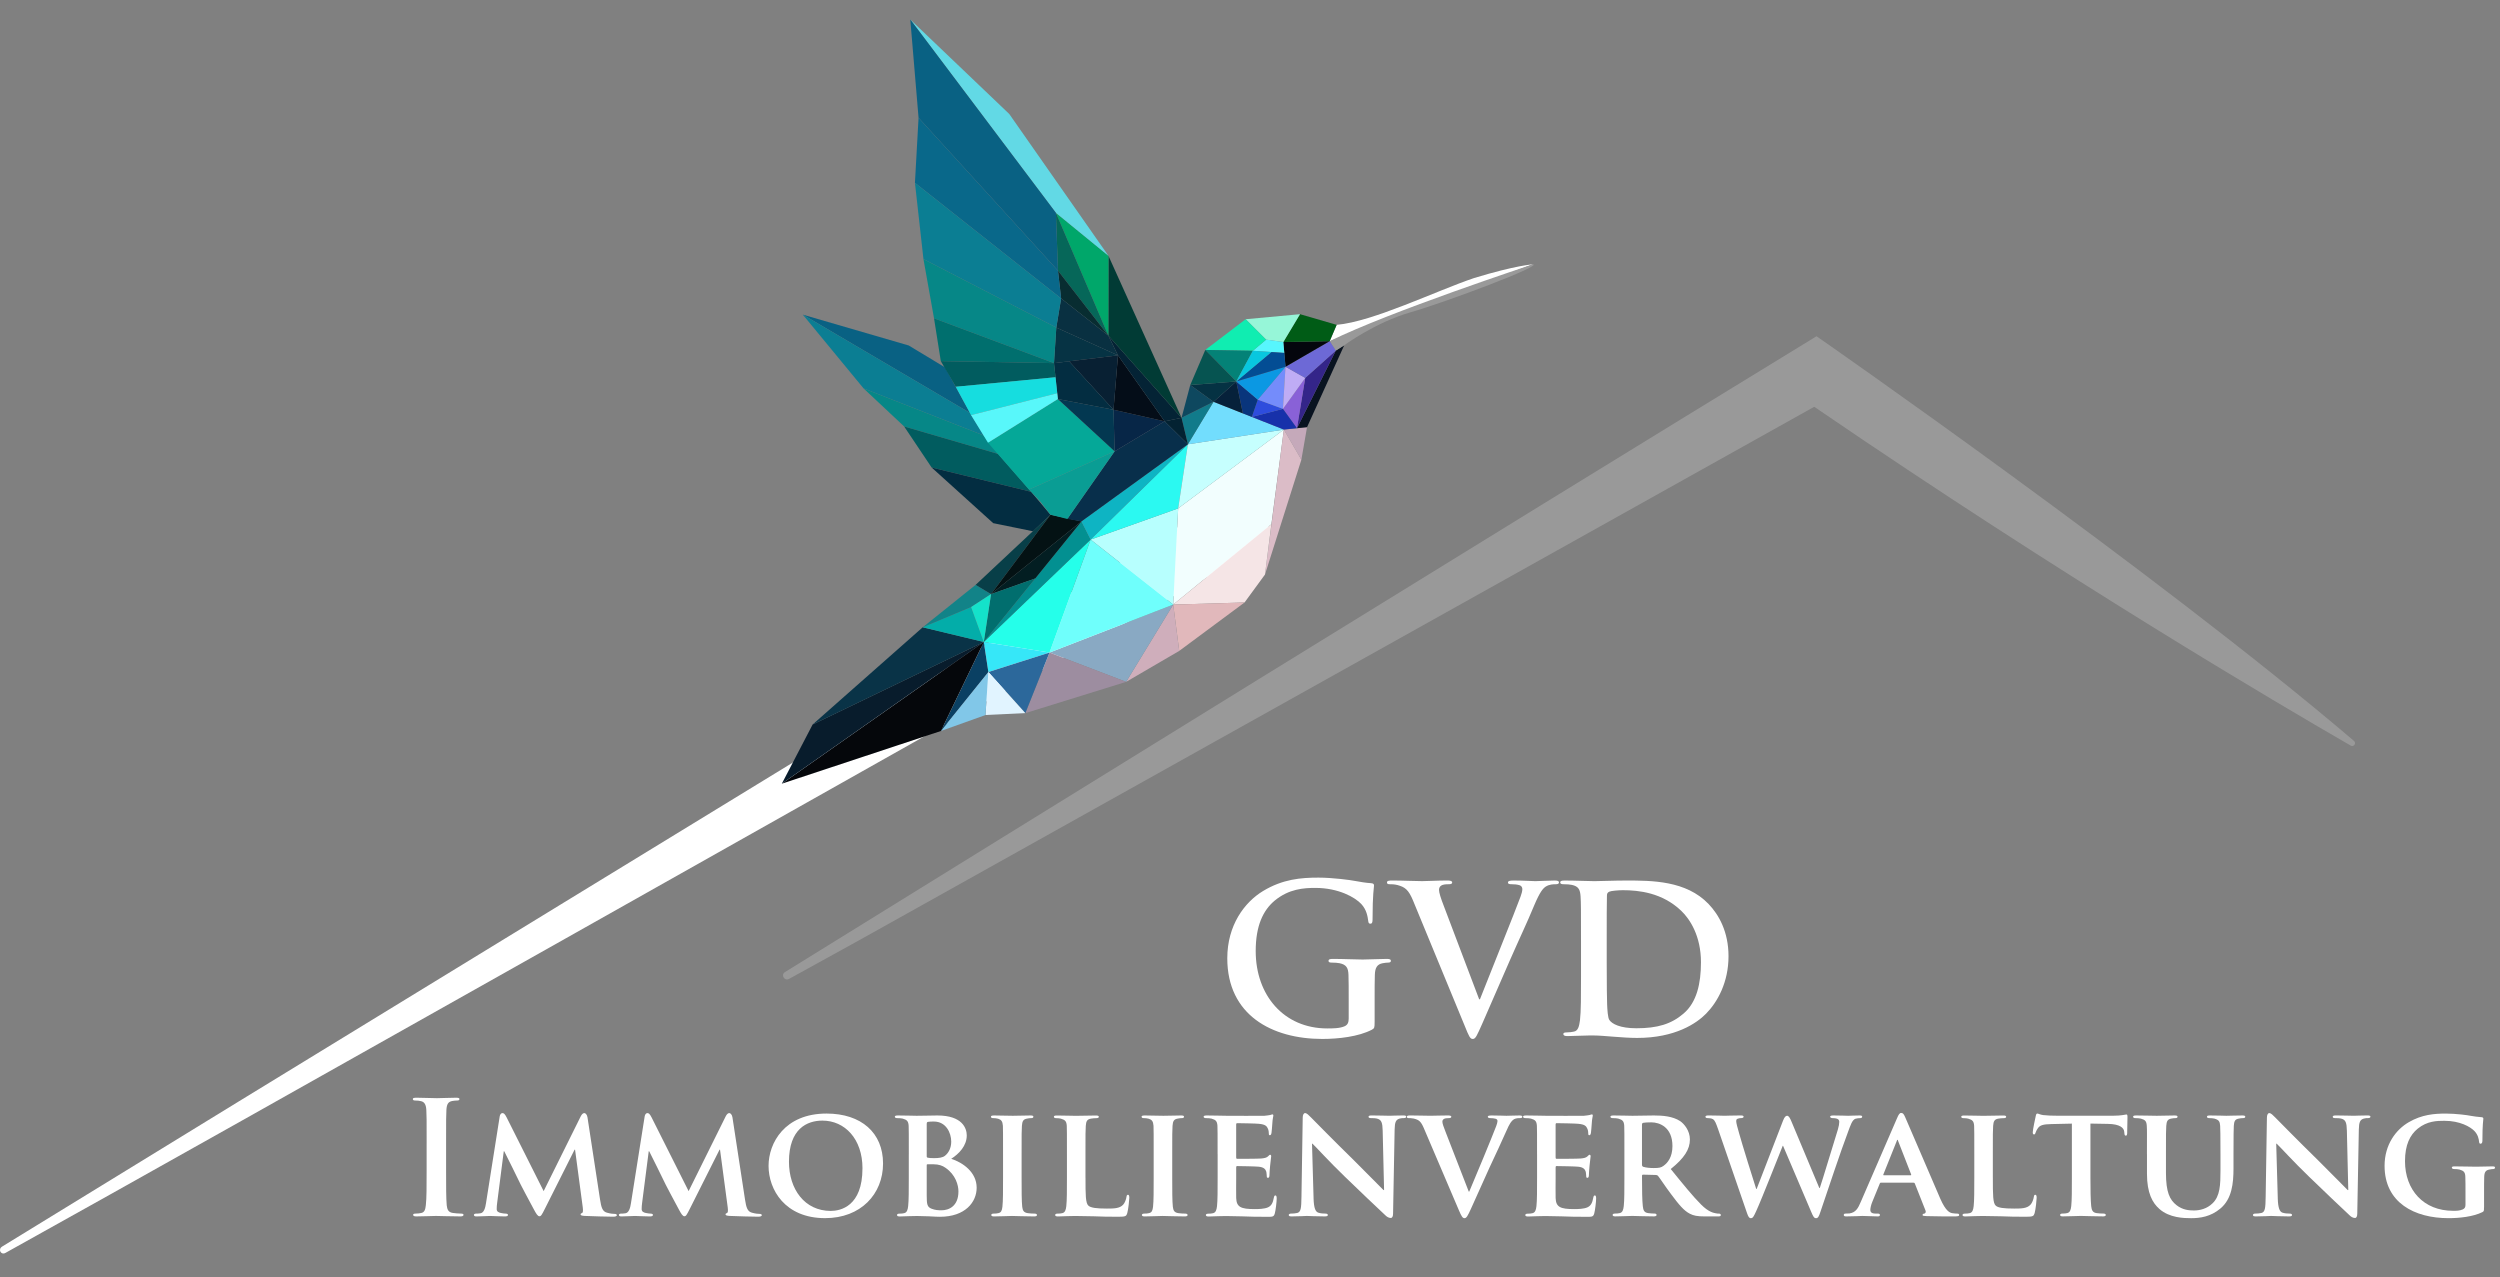 <?xml version="1.0" encoding="UTF-8"?>
<svg xmlns="http://www.w3.org/2000/svg" version="1.1" viewBox="0 0 1280 654">
  <rect x="0" y="0" width="1280" height="654" fill="#808080" stroke="none"/>
  <defs>
    <style>
      .cls-1 {
        fill: #f5e5e6;
      }

      .cls-1, .cls-2, .cls-3, .cls-4, .cls-5, .cls-6, .cls-7, .cls-8, .cls-9, .cls-10, .cls-11, .cls-12, .cls-13, .cls-14, .cls-15, .cls-16, .cls-17, .cls-18, .cls-19, .cls-20, .cls-21, .cls-22, .cls-23, .cls-24, .cls-25, .cls-26, .cls-27, .cls-28, .cls-29, .cls-30, .cls-31, .cls-32, .cls-33 {
        fill-rule: evenodd;
      }

      .cls-34 {
        fill: #082d31;
      }

      .cls-35 {
        fill: #04060d;
      }

      .cls-2 {
        fill: #2c689b;
      }

      .cls-36 {
        fill: #06213a;
      }

      .cls-37 {
        fill: #063344;
      }

      .cls-3 {
        fill: #e1b8bb;
      }

      .cls-38 {
        fill: #082f4b;
      }

      .cls-39 {
        fill: #bfacf5;
      }

      .cls-4 {
        fill: #14e2ca;
      }

      .cls-5 {
        fill: #05070b;
      }

      .cls-40 {
        fill: #62d9e5;
      }

      .cls-6 {
        fill: #093347;
      }

      .cls-41 {
        fill: #040d18;
      }

      .cls-42 {
        fill: #033851;
      }

      .cls-7 {
        fill: #c6fffe;
      }

      .cls-43 {
        fill: #042335;
      }

      .cls-8 {
        fill: #36e7f8;
      }

      .cls-44 {
        fill: #6d69d6;
      }

      .cls-45 {
        fill: #16dddf;
      }

      .cls-46 {
        fill: #09688a;
      }

      .cls-47 {
        fill: #072647;
      }

      .cls-9 {
        fill: #c5a9ba;
      }

      .cls-48 {
        fill: #fff;
      }

      .cls-49 {
        fill: #00a76a;
      }

      .cls-50 {
        fill: #096183;
      }

      .cls-10 {
        fill: #dbbcc7;
      }

      .cls-11 {
        fill: #039091;
      }

      .cls-51 {
        fill: #066759;
      }

      .cls-12 {
        fill: #81c7e8;
      }

      .cls-52 {
        fill: #342589;
      }

      .cls-13 {
        fill: #cfaebb;
      }

      .cls-53 {
        fill: #0a9d94;
      }

      .cls-54 {
        fill: #034d94;
      }

      .cls-14 {
        fill: #081c2c;
      }

      .cls-55 {
        fill: #015c5f;
      }

      .cls-15 {
        fill: #0a4063;
      }

      .cls-56 {
        fill: #032d41;
      }

      .cls-16 {
        fill: #9d8da0;
      }

      .cls-57 {
        fill: #2e4ddd;
      }

      .cls-17 {
        fill: #083f48;
      }

      .cls-18 {
        fill: #041214;
      }

      .cls-19 {
        fill: #f2fefe;
      }

      .cls-58 {
        fill: #032232;
      }

      .cls-20 {
        fill: #031e22;
      }

      .cls-21 {
        fill: #6ffffc;
      }

      .cls-22 {
        fill: #2bf9f1;
      }

      .cls-59 {
        fill: #1731aa;
      }

      .cls-23 {
        fill: #128388;
      }

      .cls-60 {
        fill: #58f7fa;
      }

      .cls-61 {
        fill: #053243;
      }

      .cls-62 {
        fill: #8961d7;
      }

      .cls-63 {
        fill: #0b7e93;
      }

      .cls-64 {
        fill: #068787;
      }

      .cls-65 {
        fill: #048277;
      }

      .cls-66 {
        fill: #999;
      }

      .cls-24 {
        fill: #016e6e;
      }

      .cls-67 {
        fill: #09357c;
      }

      .cls-68 {
        fill: #08c7df;
      }

      .cls-25 {
        fill: #0eb4c3;
      }

      .cls-69 {
        fill: #005c16;
      }

      .cls-70 {
        fill: #093041;
      }

      .cls-71 {
        fill: #10edb1;
      }

      .cls-26 {
        fill: #72ddfd;
      }

      .cls-72 {
        fill: #57f6fd;
      }

      .cls-73 {
        fill: #96f6d8;
      }

      .cls-27 {
        fill: #0e485f;
      }

      .cls-74 {
        fill: #748cfb;
      }

      .cls-75 {
        fill: #091320;
      }

      .cls-28 {
        fill: #117b8b;
      }

      .cls-76 {
        fill: #065451;
      }

      .cls-77 {
        fill: #0b98e3;
      }

      .cls-78 {
        fill: #006f6e;
      }

      .cls-79 {
        fill: #013b35;
      }

      .cls-29 {
        fill: #03ada9;
      }

      .cls-30 {
        fill: #e1f4ff;
      }

      .cls-80 {
        fill: #082033;
      }

      .cls-81 {
        fill: #05a898;
      }

      .cls-31 {
        fill: #b7fffe;
      }

      .cls-32 {
        fill: #25ffea;
      }

      .cls-33 {
        fill: #89a9c3;
      }
    </style>
  </defs>
  <!-- Generator: Adobe Illustrator 28.7.1, SVG Export Plug-In . SVG Version: 1.2.0 Build 142)  -->
  <g>
    <g id="Layer_1">
      <path class="cls-66" d="M401.9,497.71c123.71-76.57,346.5-214.49,528.16-325.55,0,0,173.54,120.55,275.19,207.2,1.37,1.14-.12,3.28-1.67,2.39-36.8-21.24-145.02-84.79-274.69-173.48l-482.59,269.56s-19.64,10.93-42.34,23.38c-2.31,1.27-4.31-2.11-2.07-3.5Z"/>
      <path class="cls-48" d="M1.06,638.26c121.29-74.62,425.74-260.51,649-397.09l-.73,36.77C430.83,400.68,123.9,574.23,2.77,641.5c-2.3,1.26-3.94-1.86-1.71-3.23Z"/>
      <g>
        <path class="cls-48" d="M703.8,523.41c0,2.84-.11,3.05-1.37,3.79-6.85,3.58-17.17,4.74-25.39,4.74-25.81,0-48.67-12.22-48.67-41.3,0-16.86,8.74-28.65,18.33-34.45,10.11-6.11,19.49-6.85,28.34-6.85,7.27,0,16.54,1.26,18.65,1.69,2.21.42,5.9,1.05,8.32,1.16,1.26.11,1.48.53,1.48,1.26,0,1.16-.74,4.11-.74,17.28,0,1.69-.32,2.21-1.16,2.21-.74,0-.95-.53-1.05-1.37-.32-2.42-.84-5.79-3.58-8.74-3.16-3.37-11.59-8.22-23.49-8.22-5.79,0-13.48.42-20.86,6.53-5.9,4.95-9.69,12.85-9.69,25.81,0,22.65,14.43,39.61,36.66,39.61,2.74,0,6.43,0,8.95-1.16,1.58-.74,2-2.11,2-3.9v-9.9c0-5.27,0-9.27-.11-12.43-.11-3.58-1.05-5.27-4.53-6-.84-.21-2.63-.32-4.11-.32-.95,0-1.58-.21-1.58-.84,0-.84.74-1.05,2.21-1.05,5.48,0,12.12.32,15.28.32s8.85-.32,12.33-.32c1.37,0,2.11.21,2.11,1.05,0,.63-.63.84-1.37.84-.84,0-1.58.11-2.84.32-2.84.53-3.9,2.32-4,6-.11,3.16-.11,7.37-.11,12.64v11.59Z"/>
        <path class="cls-48" d="M723.51,461.15c-2.42-5.79-4.21-6.95-8.01-8.01-1.58-.42-3.27-.42-4.11-.42-.95,0-1.26-.32-1.26-.95,0-.84,1.16-.95,2.74-.95,5.58,0,11.59.32,15.27.32,2.63,0,7.69-.32,12.96-.32,1.26,0,2.42.21,2.42.95s-.63.95-1.58.95c-1.69,0-3.27.11-4.11.74-.74.53-1.05,1.26-1.05,2.21,0,1.37.95,4.32,2.42,8.11l18.12,47.83h.42c4.53-11.59,18.23-45.51,20.75-52.46.53-1.37.95-2.95.95-3.9,0-.84-.42-1.69-1.37-2-1.26-.42-2.84-.53-4.21-.53-.95,0-1.79-.11-1.79-.84,0-.84.95-1.05,2.95-1.05,5.27,0,9.69.32,11.06.32,1.79,0,6.74-.32,9.9-.32,1.37,0,2.21.21,2.21.95s-.63.95-1.69.95-3.27,0-5.16,1.26c-1.37.95-2.95,2.74-5.79,9.48-4.11,9.9-6.95,15.59-12.64,28.55-6.74,15.38-11.69,26.86-14.01,32.13-2.74,6.11-3.37,7.8-4.85,7.8-1.37,0-2-1.47-4-6.43l-26.55-64.37Z"/>
        <path class="cls-48" d="M809.47,481.38c0-16.01,0-18.96-.21-22.33-.21-3.58-1.05-5.27-4.53-6-.84-.21-2.63-.32-4.11-.32-1.16,0-1.79-.21-1.79-.95s.74-.95,2.32-.95c5.58,0,12.22.32,15.17.32,3.27,0,9.9-.32,16.22-.32,13.17,0,30.76,0,42.24,12.01,5.27,5.48,10.22,14.22,10.22,26.76,0,13.27-5.58,23.39-11.48,29.39-4.85,4.95-15.8,12.43-35.29,12.43-3.79,0-8.11-.32-12.11-.63-4-.32-7.69-.63-10.32-.63-1.16,0-3.48,0-6,.11-2.42,0-5.16.21-7.27.21-1.37,0-2.11-.32-2.11-1.05,0-.53.42-.84,1.69-.84,1.58,0,2.84-.21,3.79-.42,2.11-.42,2.63-2.74,3.05-5.79.53-4.42.53-12.75.53-22.44v-18.54ZM822.64,492.97c0,11.17.11,19.28.21,21.28.11,2.63.32,6.85,1.16,8.01,1.37,2,5.48,4.21,13.8,4.21,10.75,0,17.91-2.11,24.23-7.58,6.74-5.79,8.85-15.38,8.85-26.23,0-13.38-5.58-22.02-10.11-26.34-9.69-9.27-21.7-10.54-29.92-10.54-2.11,0-6,.32-6.85.74-.95.42-1.26.95-1.26,2.11-.11,3.58-.11,12.75-.11,21.07v13.27Z"/>
      </g>
      <g>
        <path class="cls-48" d="M218.44,585.34c0-12.22,0-14.47-.16-17.05-.16-2.73-.96-4.1-2.73-4.5-.88-.24-1.93-.32-2.9-.32-.8,0-1.29-.16-1.29-.8,0-.48.64-.64,1.93-.64,3.06,0,8.12.24,10.45.24,2.01,0,6.75-.24,9.81-.24,1.05,0,1.69.16,1.69.64,0,.64-.48.8-1.29.8s-1.45.08-2.41.24c-2.17.4-2.81,1.77-2.98,4.58-.16,2.57-.16,4.83-.16,17.05v14.15c0,7.8,0,14.15.32,17.61.24,2.17.8,3.62,3.22,3.94,1.13.16,2.9.32,4.1.32.88,0,1.29.24,1.29.64,0,.56-.64.8-1.53.8-5.31,0-10.37-.24-12.54-.24-1.85,0-6.92.24-10.13.24-1.05,0-1.61-.24-1.61-.8,0-.4.32-.64,1.29-.64,1.21,0,2.17-.16,2.89-.32,1.61-.32,2.09-1.69,2.33-4.02.4-3.38.4-9.73.4-17.53v-14.15Z"/>
        <path class="cls-48" d="M255.83,571.67c.16-1.12.8-1.77,1.37-1.77.72,0,1.21.32,2.17,2.17l18.98,37.79,18.98-38.28c.56-1.13,1.21-1.69,1.85-1.69.56,0,1.37.72,1.61,2.17l6.43,42.06c.64,4.26,1.29,6.11,3.46,6.75,2.01.56,3.14.64,4.02.64.64,0,1.13.24,1.13.64,0,.56-.8.8-1.85.8-1.77,0-11.82-.24-14.64-.4-1.69-.08-2.09-.4-2.09-.8,0-.32.32-.56.8-.72.4-.16.56-.96.32-2.89l-3.94-29.51h-.24l-15.2,30.24c-1.61,3.22-2.01,3.86-2.81,3.86-.88,0-1.69-1.37-2.81-3.46-1.69-3.14-7.32-13.59-8.12-15.52-.56-1.29-4.74-9.57-7.08-14.31h-.24l-3.38,26.38c-.16,1.21-.24,2.09-.24,3.22,0,1.29.96,1.77,2.17,2.01,1.21.24,1.85.32,2.49.32s1.13.32,1.13.64c0,.64-.64.8-1.69.8-2.98,0-6.19-.24-7.48-.24-1.37,0-4.74.24-7,.24-.72,0-1.29-.16-1.29-.8,0-.32.4-.64,1.13-.64.56,0,1.05,0,2.17-.16,1.93-.24,2.57-2.98,2.9-5.23l7-44.31Z"/>
        <path class="cls-48" d="M330.05,571.67c.16-1.12.8-1.77,1.37-1.77.72,0,1.21.32,2.17,2.17l18.98,37.79,18.98-38.28c.56-1.13,1.21-1.69,1.85-1.69.56,0,1.37.72,1.61,2.17l6.43,42.06c.64,4.26,1.29,6.11,3.46,6.75,2.01.56,3.14.64,4.02.64.64,0,1.13.24,1.13.64,0,.56-.8.8-1.85.8-1.77,0-11.82-.24-14.64-.4-1.69-.08-2.09-.4-2.09-.8,0-.32.32-.56.8-.72.4-.16.56-.96.32-2.89l-3.94-29.51h-.24l-15.2,30.24c-1.61,3.22-2.01,3.86-2.81,3.86-.88,0-1.69-1.37-2.81-3.46-1.69-3.14-7.32-13.59-8.12-15.52-.56-1.29-4.74-9.57-7.08-14.31h-.24l-3.38,26.38c-.16,1.21-.24,2.09-.24,3.22,0,1.29.96,1.77,2.17,2.01,1.21.24,1.85.32,2.49.32s1.13.32,1.13.64c0,.64-.64.8-1.69.8-2.98,0-6.19-.24-7.48-.24-1.37,0-4.74.24-7,.24-.72,0-1.29-.16-1.29-.8,0-.32.4-.64,1.13-.64.56,0,1.05,0,2.17-.16,1.93-.24,2.57-2.98,2.9-5.23l7-44.31Z"/>
        <path class="cls-48" d="M393.5,596.92c0-11.66,8.2-26.78,29.67-26.78,17.85,0,28.95,9.89,28.95,25.57s-11.42,27.98-29.67,27.98c-20.59,0-28.95-14.64-28.95-26.78ZM441.59,598.2c0-15.12-9.09-24.45-20.51-24.45-7.88,0-17.13,4.18-17.13,21.07,0,14.07,8.04,25.17,21.39,25.17,4.99,0,16.24-2.33,16.24-21.79Z"/>
        <path class="cls-48" d="M465.31,590.89c0-10.37,0-12.3-.08-14.47-.16-2.33-.8-3.06-3.06-3.7-.56-.16-1.77-.24-2.81-.24-.72,0-1.21-.24-1.21-.72s.56-.64,1.61-.64c3.7,0,8.2.16,9.57.16,3.54,0,8.2-.16,10.61-.16,12.79,0,15.04,6.59,15.04,10.21,0,5.31-3.94,9.41-7.96,11.98,5.79,1.85,13.03,6.75,13.03,14.8,0,7.32-5.79,14.88-18.82,14.88-.8,0-3.22-.08-5.63-.24-2.41-.08-4.91-.16-6.03-.16-.8,0-2.33.08-4.02.08-1.69.08-3.46.16-4.91.16-.88,0-1.37-.24-1.37-.72,0-.32.24-.72,1.13-.72,1.05,0,1.85-.08,2.49-.24,1.45-.32,1.85-1.61,2.09-3.62.32-2.89.32-8.28.32-14.55v-12.06ZM474.48,592.01c0,.56.24.64.48.72.64.16,1.69.24,3.3.24,2.33,0,4.34-.24,5.55-1.21,1.85-1.45,3.22-3.94,3.22-7.24,0-4.58-2.73-10.29-8.85-10.29-.96,0-2.33,0-3.06.16-.48.08-.64.4-.64,1.13v16.48ZM474.48,612.12c0,4.5.24,5.87,2.49,6.75,1.85.72,3.46.8,5.07.8,3.78,0,8.68-2.09,8.68-9.65,0-3.14-1.37-8.52-6.67-12.14-1.45-1.04-3.38-1.77-6.11-1.77h-3.06c-.24,0-.4.08-.4.48v15.52Z"/>
        <path class="cls-48" d="M513.56,590.89c0-10.37,0-12.3-.08-14.47-.16-2.33-.88-3.14-2.41-3.62-.8-.24-1.69-.32-2.57-.32-.72,0-1.13-.16-1.13-.8,0-.4.56-.56,1.69-.56,2.65,0,7.48.16,9.49.16,1.77,0,6.35-.16,9.09-.16.88,0,1.45.16,1.45.56,0,.64-.4.8-1.13.8s-1.29.08-2.09.24c-1.93.32-2.49,1.29-2.65,3.7-.16,2.17-.16,4.1-.16,14.47v12.06c0,6.59,0,12.06.32,14.96.24,1.85.72,2.89,2.81,3.22.96.16,2.57.24,3.62.24.8,0,1.13.4,1.13.72,0,.48-.56.72-1.37.72-4.66,0-9.49-.24-11.42-.24-1.61,0-6.43.24-9.25.24-.88,0-1.37-.24-1.37-.72,0-.32.24-.72,1.13-.72,1.05,0,1.85-.08,2.49-.24,1.45-.32,1.85-1.29,2.09-3.3.32-2.81.32-8.28.32-14.88v-12.06Z"/>
        <path class="cls-48" d="M555.78,602.95c0,8.77,0,13.11,1.53,14.39,1.21,1.04,3.94,1.45,9.41,1.45,3.78,0,6.51-.08,8.28-1.93.88-.88,1.61-2.81,1.77-4.1.08-.64.24-1.04.8-1.04.48,0,.64.72.64,1.53s-.48,5.87-1.05,7.88c-.48,1.53-.8,1.85-4.5,1.85-5.07,0-9.17-.08-12.71-.24-3.54-.08-6.51-.16-9.41-.16-.8,0-2.33.08-4.02.08-1.69.08-3.46.16-4.91.16-.88,0-1.37-.24-1.37-.72,0-.32.24-.72,1.13-.72,1.05,0,1.85-.08,2.49-.24,1.45-.32,1.85-1.61,2.09-3.62.32-2.89.32-8.28.32-14.55v-12.06c0-10.37,0-12.3-.08-14.47-.16-2.33-.8-3.06-3.06-3.7-.56-.16-1.45-.24-2.33-.24-.8,0-1.21-.24-1.21-.72s.48-.64,1.53-.64c3.3,0,7.8.16,9.73.16,1.69,0,7.48-.16,10.21-.16,1.05,0,1.53.16,1.53.64s-.4.72-1.29.72c-.8,0-1.93.08-2.73.24-1.93.32-2.49,1.29-2.65,3.7-.16,2.17-.16,4.1-.16,14.47v12.06Z"/>
        <path class="cls-48" d="M590.68,590.89c0-10.37,0-12.3-.08-14.47-.16-2.33-.88-3.14-2.41-3.62-.8-.24-1.69-.32-2.57-.32-.72,0-1.13-.16-1.13-.8,0-.4.56-.56,1.69-.56,2.65,0,7.48.16,9.49.16,1.77,0,6.35-.16,9.09-.16.88,0,1.45.16,1.45.56,0,.64-.4.8-1.13.8s-1.29.08-2.09.24c-1.93.32-2.49,1.29-2.65,3.7-.16,2.17-.16,4.1-.16,14.47v12.06c0,6.59,0,12.06.32,14.96.24,1.85.72,2.89,2.81,3.22.96.16,2.57.24,3.62.24.8,0,1.13.4,1.13.72,0,.48-.56.72-1.37.72-4.66,0-9.49-.24-11.42-.24-1.61,0-6.43.24-9.25.24-.88,0-1.37-.24-1.37-.72,0-.32.24-.72,1.13-.72,1.05,0,1.85-.08,2.49-.24,1.45-.32,1.85-1.29,2.09-3.3.32-2.81.32-8.28.32-14.88v-12.06Z"/>
        <path class="cls-48" d="M623.41,590.89c0-10.37,0-12.3-.08-14.47-.16-2.33-.8-3.06-3.06-3.7-.56-.16-1.77-.24-2.81-.24-.72,0-1.21-.24-1.21-.72s.56-.64,1.61-.64c3.7,0,8.2.16,10.21.16,2.25,0,17.93.08,19.3,0,1.29-.08,2.41-.32,2.98-.4.4-.08.8-.32,1.13-.32.4,0,.48.32.48.64,0,.48-.4,1.29-.56,4.42-.08.72-.24,3.7-.4,4.5-.08.32-.24,1.12-.8,1.12-.48,0-.56-.32-.56-.88,0-.48-.08-1.69-.48-2.49-.56-1.21-1.13-2.17-4.66-2.49-1.21-.16-9.65-.32-11.1-.32-.32,0-.48.24-.48.64v16.89c0,.4.08.72.48.72,1.61,0,10.78,0,12.38-.16,1.69-.16,2.65-.4,3.38-1.04.56-.48.8-.88,1.13-.88s.56.32.56.72-.16,1.53-.56,4.99c-.16,1.37-.32,4.1-.32,4.58,0,.56-.08,1.53-.72,1.53-.48,0-.64-.24-.64-.56-.08-.72-.08-1.61-.24-2.49-.4-1.37-1.29-2.41-3.94-2.65-1.29-.16-9.33-.32-11.1-.32-.32,0-.4.32-.4.72v5.47c0,2.33-.08,8.12,0,10.13.16,4.66,2.33,5.71,9.57,5.71,1.85,0,4.83-.08,6.67-.88,1.77-.8,2.57-2.25,3.06-5.07.16-.72.32-1.04.8-1.04.56,0,.64.88.64,1.61,0,1.53-.56,6.19-.96,7.56-.48,1.77-1.13,1.77-3.78,1.77-5.31,0-9.57-.08-13.03-.24-3.46-.08-6.11-.16-8.2-.16-.8,0-2.33.08-4.02.08-1.69.08-3.46.16-4.91.16-.88,0-1.37-.24-1.37-.72,0-.32.24-.72,1.13-.72,1.05,0,1.85-.08,2.49-.24,1.45-.32,1.85-1.61,2.09-3.62.32-2.89.32-8.28.32-14.55v-12.06Z"/>
        <path class="cls-48" d="M672.54,613.48c.16,5.31,1.05,6.92,2.41,7.4,1.21.4,2.57.48,3.7.48.8,0,1.21.32,1.21.72,0,.56-.64.72-1.61.72-4.58,0-7.88-.24-9.17-.24-.64,0-4.02.24-7.64.24-.96,0-1.61-.08-1.61-.72,0-.4.48-.72,1.13-.72.96,0,2.25-.08,3.22-.32,1.85-.48,2.09-2.33,2.17-8.28l.64-40.53c0-1.37.48-2.33,1.21-2.33.88,0,1.85,1.04,3.06,2.25.88.88,11.5,11.74,21.79,21.79,4.83,4.74,14.23,14.39,15.28,15.36h.32l-.72-30.4c-.08-4.18-.72-5.39-2.41-6.03-1.04-.4-2.73-.4-3.7-.4-.88,0-1.13-.32-1.13-.72,0-.56.72-.64,1.77-.64,3.7,0,7.48.16,9.01.16.8,0,3.46-.16,6.92-.16.96,0,1.61.08,1.61.64,0,.4-.4.72-1.21.72-.72,0-1.29,0-2.17.24-1.93.56-2.49,1.77-2.57,5.63l-.8,43.1c0,1.53-.56,2.17-1.12,2.17-1.21,0-2.17-.72-2.9-1.45-4.42-4.1-13.27-12.54-20.67-19.7-7.72-7.4-15.2-15.68-16.57-16.89h-.24l.8,27.9Z"/>
        <path class="cls-48" d="M729.08,577.78c-1.61-3.78-2.65-4.42-5.23-5.07-1.05-.24-2.17-.24-2.73-.24-.64,0-.8-.32-.8-.72,0-.56.72-.64,1.77-.64,3.78,0,7.8.16,10.29.16,1.77,0,5.47-.16,9.01-.16.88,0,1.69.16,1.69.64s-.48.72-1.13.72c-1.13,0-2.17.08-2.73.48-.48.32-.72.72-.72,1.37,0,.88.64,2.73,1.61,5.15l11.9,30.64h.24c3.06-7.08,12.14-29.11,13.83-33.61.32-.88.64-1.93.64-2.49,0-.72-.32-.96-.96-1.21-.8-.24-1.93-.32-2.81-.32-.64,0-1.21-.24-1.21-.72s.64-.64,2.01-.64c3.54,0,6.67.16,7.56.16,1.21,0,4.5-.16,6.67-.16.88,0,1.45.16,1.45.64s-.4.72-1.13.72-2.25-.08-3.46.8c-.88.64-1.85,1.69-3.7,6.03-2.81,6.43-4.66,10.13-8.52,18.5-4.5,9.97-7.8,17.45-9.41,20.91-1.77,3.94-2.41,4.99-3.38,4.99s-1.53-.88-2.9-4.1l-17.85-41.81Z"/>
        <path class="cls-48" d="M786.97,590.89c0-10.37,0-12.3-.08-14.47-.16-2.33-.8-3.06-3.06-3.7-.56-.16-1.77-.24-2.81-.24-.72,0-1.21-.24-1.21-.72s.56-.64,1.61-.64c3.7,0,8.2.16,10.21.16,2.25,0,17.93.08,19.3,0,1.29-.08,2.41-.32,2.98-.4.4-.08.8-.32,1.12-.32.4,0,.48.32.48.64,0,.48-.4,1.29-.56,4.42-.08.72-.24,3.7-.4,4.5-.08.32-.24,1.12-.8,1.12-.48,0-.56-.32-.56-.88,0-.48-.08-1.69-.48-2.49-.56-1.21-1.12-2.17-4.66-2.49-1.21-.16-9.65-.32-11.1-.32-.32,0-.48.24-.48.64v16.89c0,.4.08.72.48.72,1.61,0,10.78,0,12.38-.16,1.69-.16,2.65-.4,3.38-1.04.56-.48.8-.88,1.13-.88s.56.32.56.72-.16,1.53-.56,4.99c-.16,1.37-.32,4.1-.32,4.58,0,.56-.08,1.53-.72,1.53-.48,0-.64-.24-.64-.56-.08-.72-.08-1.61-.24-2.49-.4-1.37-1.29-2.41-3.94-2.65-1.29-.16-9.33-.32-11.1-.32-.32,0-.4.32-.4.72v5.47c0,2.33-.08,8.12,0,10.13.16,4.66,2.33,5.71,9.57,5.71,1.85,0,4.83-.08,6.67-.88,1.77-.8,2.57-2.25,3.06-5.07.16-.72.32-1.04.8-1.04.56,0,.64.88.64,1.61,0,1.53-.56,6.19-.96,7.56-.48,1.77-1.13,1.77-3.78,1.77-5.31,0-9.57-.08-13.03-.24-3.46-.08-6.11-.16-8.2-.16-.8,0-2.33.08-4.02.08-1.69.08-3.46.16-4.91.16-.88,0-1.37-.24-1.37-.72,0-.32.24-.72,1.13-.72,1.04,0,1.85-.08,2.49-.24,1.45-.32,1.85-1.61,2.09-3.62.32-2.89.32-8.28.32-14.55v-12.06Z"/>
        <path class="cls-48" d="M831.69,590.89c0-10.37,0-12.3-.08-14.47-.16-2.33-.8-3.06-3.06-3.7-.56-.16-1.77-.24-2.81-.24-.72,0-1.21-.24-1.21-.72s.56-.64,1.61-.64c3.7,0,8.2.16,9.65.16,2.41,0,8.85-.16,11.02-.16,4.5,0,9.65.4,13.43,2.89,2.01,1.37,4.99,4.83,4.99,9.41,0,5.07-2.9,9.57-9.81,15.12,6.27,7.72,11.26,13.91,15.52,18.17,3.94,3.94,6.43,4.26,7.56,4.5.72.16,1.12.16,1.69.16s.88.4.88.72c0,.56-.48.72-1.37.72h-6.75c-3.94,0-5.87-.4-7.72-1.37-3.06-1.53-5.71-4.74-9.65-10.05-2.81-3.7-5.79-8.28-6.67-9.33-.4-.4-.8-.48-1.29-.48l-6.35-.16c-.32,0-.56.16-.56.56v.96c0,6.35.08,11.66.4,14.55.24,2.01.56,3.3,2.73,3.62,1.05.16,2.57.24,3.46.24.56,0,.88.4.88.72,0,.48-.56.72-1.45.72-4.1,0-9.97-.24-11.02-.24-1.37,0-5.87.24-8.68.24-.88,0-1.37-.24-1.37-.72,0-.32.24-.72,1.13-.72,1.04,0,1.85-.08,2.49-.24,1.45-.32,1.85-1.61,2.09-3.62.32-2.89.32-8.28.32-14.55v-12.06ZM840.69,596.19c0,.72.16.96.64,1.21,1.53.48,3.62.64,5.39.64,2.81,0,3.78-.24,4.99-1.13,2.17-1.53,4.58-4.5,4.58-10.13,0-9.65-6.59-12.14-10.78-12.14-1.77,0-3.46.08-4.18.24-.48.16-.64.4-.64.96v20.34Z"/>
        <path class="cls-48" d="M879.53,577.78c-.88-2.49-1.45-4.1-2.49-4.75-.72-.48-2.09-.56-2.73-.56-.72,0-1.12-.24-1.12-.72s.56-.64,1.61-.64c3.62,0,7.56.16,8.2.16s4.1-.16,8.2-.16c1.05,0,1.53.16,1.53.64s-.56.72-1.29.72c-.56,0-1.21.08-1.77.32-.64.24-.72.64-.72,1.37,0,.88.64,3.14,1.53,6.27,1.21,4.5,7.64,25.17,8.69,28.31h.24l13.51-34.98c.72-1.93,1.45-2.49,2.09-2.49.8,0,1.45,1.04,2.33,3.22l14.15,33.77h.24c1.37-3.94,6.75-21.95,9.25-29.91.48-1.61.72-2.98.72-3.94,0-1.13-.64-1.93-3.46-1.93-.64,0-1.21-.32-1.21-.72,0-.48.56-.64,1.69-.64,3.7,0,6.92.16,7.56.16.48,0,3.54-.16,5.87-.16.8,0,1.29.16,1.29.56,0,.48-.32.8-.97.8-.72,0-1.69.08-2.49.32-1.69.64-2.49,3.22-3.94,7.16-3.3,8.6-10.53,30.32-13.99,40.53-.8,2.41-1.21,3.22-2.25,3.22-.97,0-1.45-.8-2.49-3.3l-14.39-33.77h-.16c-1.21,2.9-10.7,27.18-13.59,33.45-1.29,2.81-1.69,3.62-2.73,3.62-.88,0-1.29-.72-1.93-2.49l-14.96-43.42Z"/>
        <path class="cls-48" d="M963.08,605.52c-.4,0-.48.08-.64.48l-3.78,9.25c-.72,1.69-1.05,3.38-1.05,4.18,0,1.21.64,1.93,2.81,1.93h1.05c.88,0,1.04.32,1.04.72,0,.56-.4.72-1.13.72-2.33,0-5.63-.24-7.88-.24-.72,0-4.5.24-8.2.24-.88,0-1.29-.16-1.29-.72,0-.4.24-.72.8-.72.64,0,1.45-.08,2.09-.08,3.22-.48,4.42-2.57,5.87-6.03l18.5-42.7c.8-1.93,1.37-2.73,2.09-2.73,1.04,0,1.37.64,2.09,2.17,1.69,3.78,13.51,31.44,18.01,41.82,2.73,6.19,4.74,7.08,6.03,7.32,1.05.16,1.85.24,2.65.24.64,0,.96.24.96.72,0,.56-.4.72-3.06.72-2.49,0-7.64,0-13.59-.16-1.29-.08-2.09-.08-2.09-.56,0-.4.16-.64.88-.72.48-.08.97-.72.64-1.53l-5.47-13.83c-.16-.4-.4-.48-.72-.48h-16.65ZM978.2,601.74c.32,0,.4-.16.32-.4l-6.67-17.13c-.08-.24-.16-.64-.32-.64-.24,0-.32.4-.4.64l-6.83,17.05c-.16.32,0,.48.24.48h13.67Z"/>
        <path class="cls-48" d="M1020.34,602.95c0,8.77,0,13.11,1.53,14.39,1.21,1.04,3.94,1.45,9.41,1.45,3.78,0,6.51-.08,8.28-1.93.88-.88,1.61-2.81,1.77-4.1.08-.64.24-1.04.8-1.04.48,0,.64.72.64,1.53s-.48,5.87-1.04,7.88c-.48,1.53-.8,1.85-4.5,1.85-5.07,0-9.17-.08-12.71-.24-3.54-.08-6.51-.16-9.41-.16-.8,0-2.33.08-4.02.08-1.69.08-3.46.16-4.91.16-.88,0-1.37-.24-1.37-.72,0-.32.24-.72,1.13-.72,1.04,0,1.85-.08,2.49-.24,1.45-.32,1.85-1.61,2.09-3.62.32-2.89.32-8.28.32-14.55v-12.06c0-10.37,0-12.3-.08-14.47-.16-2.33-.8-3.06-3.06-3.7-.56-.16-1.45-.24-2.33-.24-.8,0-1.21-.24-1.21-.72s.48-.64,1.53-.64c3.3,0,7.8.16,9.73.16,1.69,0,7.48-.16,10.21-.16,1.04,0,1.53.16,1.53.64s-.4.72-1.29.72c-.8,0-1.93.08-2.73.24-1.93.32-2.49,1.29-2.65,3.7-.16,2.17-.16,4.1-.16,14.47v12.06Z"/>
        <path class="cls-48" d="M1060.79,575.29l-10.53.24c-4.1.08-5.79.56-6.84,2.09-.72.96-1.04,1.85-1.21,2.33-.16.56-.32.88-.8.88s-.64-.4-.64-1.13c0-1.13,1.37-7.72,1.53-8.28.16-.88.4-1.29.8-1.29.56,0,1.29.56,3.06.8,2.09.24,4.74.32,7.08.32h28.71c2.25,0,3.78-.16,4.83-.32,1.13-.16,1.69-.32,1.93-.32.48,0,.56.4.56,1.45,0,1.45-.16,6.51-.16,8.28-.08.72-.24,1.12-.64,1.12-.56,0-.72-.32-.8-1.37l-.08-.72c-.16-1.77-2.01-3.86-8.36-3.94l-8.93-.16v27.66c0,6.27.08,11.66.4,14.64.24,1.93.64,3.22,2.73,3.54.96.16,2.57.24,3.62.24.8,0,1.13.4,1.13.72,0,.48-.56.72-1.37.72-4.66,0-9.41-.24-11.42-.24-1.61,0-6.43.24-9.25.24-.88,0-1.37-.24-1.37-.72,0-.32.24-.72,1.13-.72,1.04,0,1.93-.08,2.49-.24,1.45-.32,1.85-1.61,2.09-3.62.32-2.89.32-8.28.32-14.55v-27.66Z"/>
        <path class="cls-48" d="M1099.23,590.89c0-10.37.08-12.3-.08-14.47-.16-2.41-.8-3.06-3.06-3.7-.56-.16-1.77-.24-2.73-.24-.8,0-1.21-.24-1.21-.72s.48-.64,1.53-.64c3.78,0,8.52.16,10.61.16,1.77,0,6.51-.16,9.09-.16,1.04,0,1.53.16,1.53.64s-.4.72-1.12.72c-.8,0-1.21.08-2.09.24-1.85.32-2.41,1.29-2.57,3.7-.16,2.17-.16,4.1-.16,14.47v9.57c0,9.97,1.93,13.83,5.39,16.57,3.14,2.49,6.51,2.73,8.93,2.73,3.06,0,6.67-.88,9.49-3.62,3.94-3.7,4.1-9.65,4.1-16.65v-8.6c0-10.37-.08-12.3-.16-14.47-.16-2.33-.72-3.06-2.98-3.7-.56-.16-1.77-.24-2.57-.24s-1.21-.24-1.21-.72.48-.64,1.45-.64c3.62,0,8.36.16,8.44.16.8,0,5.55-.16,8.28-.16.97,0,1.45.16,1.45.64s-.4.72-1.21.72-1.21.08-2.09.24c-1.93.32-2.41,1.29-2.57,3.7-.08,2.17-.16,4.1-.16,14.47v7.32c0,7.64-.8,15.68-6.75,20.59-4.99,4.18-10.37,4.91-14.96,4.91-3.7,0-11.02-.16-16.16-4.66-3.62-3.14-6.43-8.2-6.43-18.09v-10.05Z"/>
        <path class="cls-48" d="M1166.21,613.48c.16,5.31,1.05,6.92,2.41,7.4,1.21.4,2.57.48,3.7.48.8,0,1.21.32,1.21.72,0,.56-.64.72-1.61.72-4.58,0-7.88-.24-9.17-.24-.64,0-4.02.24-7.64.24-.96,0-1.61-.08-1.61-.72,0-.4.48-.72,1.13-.72.96,0,2.25-.08,3.22-.32,1.85-.48,2.09-2.33,2.17-8.28l.64-40.53c0-1.37.48-2.33,1.21-2.33.88,0,1.85,1.04,3.06,2.25.88.88,11.5,11.74,21.79,21.79,4.83,4.74,14.23,14.39,15.28,15.36h.32l-.72-30.4c-.08-4.18-.72-5.39-2.41-6.03-1.04-.4-2.73-.4-3.7-.4-.88,0-1.13-.32-1.13-.72,0-.56.72-.64,1.77-.64,3.7,0,7.48.16,9.01.16.8,0,3.46-.16,6.92-.16.96,0,1.61.08,1.61.64,0,.4-.4.72-1.21.72-.72,0-1.29,0-2.17.24-1.93.56-2.49,1.77-2.57,5.63l-.8,43.1c0,1.53-.56,2.17-1.12,2.17-1.21,0-2.17-.72-2.9-1.45-4.42-4.1-13.27-12.54-20.67-19.7-7.72-7.4-15.2-15.68-16.57-16.89h-.24l.8,27.9Z"/>
        <path class="cls-48" d="M1271.8,618.23c0,1.85,0,1.93-.88,2.41-4.74,2.33-11.74,3.06-17.29,3.06-17.37,0-32.73-7.88-32.73-26.78,0-10.94,5.87-18.58,12.38-22.35,6.75-3.94,13.11-4.42,19.06-4.42,4.91,0,11.1.8,12.54,1.13,1.45.24,3.94.64,5.63.72.8.08.96.32.96.8,0,.8-.48,2.65-.48,11.26,0,1.05-.4,1.53-.96,1.53-.48,0-.64-.32-.72-.88-.16-1.53-.56-3.7-2.41-5.63-2.09-2.17-7.4-5.23-15.36-5.23-3.86,0-8.76.08-13.67,4.02-3.94,3.22-6.51,8.28-6.51,16.65,0,14.72,9.49,25.41,24.61,25.41,1.85,0,3.3,0,4.99-.72,1.04-.48,1.37-1.21,1.37-2.41v-6.27c0-3.38,0-5.95-.08-8.04-.08-2.33-.8-3.06-3.06-3.7-.56-.16-1.77-.24-2.73-.24-.64,0-1.12-.32-1.12-.72,0-.56.56-.64,1.53-.64,3.7,0,8.77.16,10.86.16,2.25,0,5.95-.16,8.28-.16.96,0,1.45.08,1.45.64,0,.4-.4.72-.88.72-.56,0-1.12.08-1.93.24-1.93.32-2.65,1.29-2.73,3.7-.08,2.09-.08,4.83-.08,8.2v7.56Z"/>
      </g>
      <g>
        <polygon class="cls-50" points="483.86 188.11 465.27 176.89 411.04 161.1 496.65 211.43 483.86 188.11"/>
        <polygon class="cls-63" points="411.04 161.1 442.18 198.9 503.69 222.97 496.65 211.43 411.04 161.1"/>
        <polygon class="cls-64" points="442.18 198.9 462.93 218.36 511.11 232.43 503.69 222.97 442.18 198.9"/>
        <polygon class="cls-55" points="462.93 218.36 477 239.37 527.94 251.8 511.11 232.43 462.93 218.36"/>
        <polygon class="cls-56" points="477 239.37 508.53 267.86 528.9 272.02 537.84 263.55 527.94 251.8 477 239.37"/>
      </g>
      <g>
        <polygon class="cls-19" points="657.33 219.94 603.23 260.29 600.68 309.55 650.94 268.41 657.33 219.94"/>
        <polygon class="cls-9" points="669.2 218.71 666.3 235.38 657.33 219.94 669.2 218.71"/>
        <polygon class="cls-10" points="647.67 294.16 666.3 235.38 657.33 219.94 647.67 294.16"/>
        <polygon class="cls-1" points="637.21 308.47 647.67 294.16 650.94 268.41 600.68 309.55 637.21 308.47"/>
        <polygon class="cls-3" points="637.21 308.47 603.77 333.26 600.68 309.55 637.21 308.47"/>
        <polygon class="cls-13" points="576.58 349.11 603.77 333.26 600.68 309.55 576.58 349.11"/>
        <polygon class="cls-33" points="537.35 334.11 600.68 309.55 576.58 349.11 537.35 334.11"/>
        <polygon class="cls-16" points="524.97 365.12 537.35 334.11 576.58 349.11 524.97 365.12"/>
        <polygon class="cls-31" points="558.41 276.26 600.68 309.55 603.23 260.29 558.41 276.26"/>
        <polygon class="cls-22" points="608.2 227.48 603.23 260.29 558.41 276.26 608.2 227.48"/>
        <polygon class="cls-7" points="657.33 219.94 608.2 227.48 603.23 260.29 657.33 219.94"/>
        <polygon class="cls-21" points="558.41 276.26 600.68 309.55 537.35 334.11 558.41 276.26"/>
        <polygon class="cls-32" points="503.7 328.7 558.41 276.26 537.35 334.11 503.7 328.7"/>
        <polygon class="cls-8" points="506.04 344.07 537.35 334.11 503.7 328.7 506.04 344.07"/>
        <polygon class="cls-2" points="524.97 365.12 506.04 344.07 537.35 334.11 524.97 365.12"/>
        <polygon class="cls-11" points="503.7 328.7 558.41 276.26 553.71 266.96 503.7 328.7"/>
        <polygon class="cls-25" points="608.2 227.48 553.71 266.96 558.41 276.26 608.2 227.48"/>
        <polygon class="cls-26" points="657.33 219.94 621.33 205.73 608.2 227.48 657.33 219.94"/>
        <polygon class="cls-28" points="604.95 213.91 621.33 205.73 608.2 227.48 604.95 213.91"/>
        <polygon class="cls-27" points="609.41 197.11 621.33 205.73 604.95 213.91 609.41 197.11"/>
        <polygon class="cls-30" points="524.97 365.12 504.57 366.09 506.04 344.07 524.97 365.12"/>
        <polygon class="cls-12" points="481.75 374.26 504.57 366.09 506.04 344.07 481.75 374.26"/>
        <polygon class="cls-15" points="503.7 328.7 506.04 344.07 481.75 374.26 503.7 328.7"/>
        <polygon class="cls-5" points="400.29 401.25 481.75 374.26 503.7 328.7 400.29 401.25"/>
        <polygon class="cls-14" points="416.07 370.94 400.29 401.25 503.7 328.7 416.07 370.94"/>
        <polygon class="cls-6" points="472.42 321.18 416.07 370.94 503.7 328.7 472.42 321.18"/>
        <polygon class="cls-29" points="497.23 310.8 503.7 328.7 472.42 321.18 497.23 310.8"/>
        <polygon class="cls-23" points="499.51 299.46 472.42 321.18 497.23 310.8 507.41 304.18 499.51 299.46"/>
        <polygon class="cls-17" points="537.84 263.55 499.51 299.46 507.41 304.18 537.84 263.55"/>
        <polygon class="cls-18" points="553.71 266.96 537.84 263.55 507.41 304.18 553.71 266.96"/>
        <polygon class="cls-20" points="553.71 266.96 530.05 296.17 507.41 304.18 553.71 266.96"/>
        <polygon class="cls-24" points="507.41 304.18 503.7 328.7 530.05 296.17 507.41 304.18"/>
        <polygon class="cls-4" points="507.41 304.18 503.7 328.7 497.23 310.8 507.41 304.18"/>
      </g>
      <polygon class="cls-75" points="669.2 218.71 688.25 176.77 683.91 179.52 664.04 219.25 669.2 218.71"/>
      <polygon class="cls-52" points="668.28 193.5 683.91 179.52 664.04 219.25 668.28 193.5"/>
      <polygon class="cls-62" points="656.87 209.33 664.04 219.25 668.28 193.5 656.87 209.33"/>
      <polygon class="cls-59" points="640.94 213.47 656.87 209.33 664.04 219.25 657.33 219.94 640.94 213.47"/>
      <polygon class="cls-57" points="643.99 204.62 656.87 209.33 640.94 213.47 643.99 204.62"/>
      <polygon class="cls-74" points="658.18 187.79 656.87 209.33 643.99 204.62 658.18 187.79"/>
      <polygon class="cls-39" points="658.18 187.79 668.28 193.5 656.87 209.33 658.18 187.79"/>
      <path class="cls-48" d="M784.81,135.35s-8.5.42-30.12,7.02c-19.51,6.59-51.65,22.31-70.32,23.95l-3.56,8.36s74.6-28.51,104-39.33Z"/>
      <path class="cls-66" d="M680.8,174.68l3.1,4.84,4.34-2.75s15.89-11.67,33.71-16.8c19.18-5.52,68.72-24.28,62.85-24.62,0,0-73.74,24.31-104,39.33Z"/>
      <polygon class="cls-67" points="640.94 213.47 636.34 211.66 632.97 195.31 643.99 204.62 640.94 213.47"/>
      <polygon class="cls-36" points="636.34 211.66 632.97 195.31 621.33 205.73 636.34 211.66"/>
      <polygon class="cls-61" points="632.97 195.31 609.41 197.11 621.33 205.73 632.97 195.31"/>
      <polygon class="cls-44" points="658.18 187.79 680.8 174.68 683.91 179.52 668.28 193.5 658.18 187.79"/>
      <polygon class="cls-35" points="680.8 174.68 657.06 175.12 658.18 187.79 680.8 174.68"/>
      <polygon class="cls-69" points="684.36 166.32 680.8 174.68 657.06 175.12 665.61 160.86 684.36 166.32"/>
      <polygon class="cls-73" points="665.61 160.86 637.77 163.44 648.25 173.9 657.06 175.12 665.61 160.86"/>
      <polygon class="cls-72" points="657.06 175.12 648.25 173.9 641.44 179.6 657.55 180.69 657.06 175.12"/>
      <polygon class="cls-71" points="648.25 173.9 637.77 163.44 617.11 179.16 641.44 179.6 648.25 173.9"/>
      <polygon class="cls-65" points="617.11 179.16 632.97 195.31 641.44 179.6 617.11 179.16"/>
      <polygon class="cls-76" points="617.11 179.16 609.41 197.11 632.97 195.31 617.11 179.16"/>
      <polygon class="cls-77" points="658.18 187.79 632.97 195.31 643.99 204.62 658.18 187.79"/>
      <polygon class="cls-54" points="657.55 180.69 650.94 180.25 632.97 195.31 658.18 187.79 657.55 180.69"/>
      <polygon class="cls-68" points="650.94 180.25 641.44 179.6 632.97 195.31 650.94 180.25"/>
      <g>
        <polygon class="cls-58" points="608.2 227.48 604.95 213.91 596.28 215.72 608.2 227.48"/>
        <polygon class="cls-38" points="570.69 231.08 596.28 215.72 608.2 227.48 553.71 266.96 546.47 265.71 570.69 231.08"/>
        <polygon class="cls-53" points="570.69 231.08 546.47 265.71 537.84 263.55 532.76 256.96 526.85 250.67 570.69 231.08"/>
        <polygon class="cls-81" points="570.69 231.08 541.63 204.31 505.85 226.68 526.85 250.67 570.69 231.08"/>
        <polygon class="cls-47" points="596.28 215.72 570.12 209.8 570.69 231.08 596.28 215.72"/>
        <polygon class="cls-42" points="570.12 209.8 570.69 231.08 541.63 204.31 570.12 209.8"/>
        <polygon class="cls-41" points="596.28 215.72 572.4 181.95 570.12 209.8 596.28 215.72"/>
        <polygon class="cls-43" points="604.95 213.91 596.28 215.72 572.4 181.95 567.47 171.84 604.95 213.91"/>
        <polygon class="cls-79" points="604.95 213.91 567.53 130.98 567.47 171.84 604.95 213.91"/>
        <polygon class="cls-49" points="567.53 130.98 540.63 108.99 567.47 171.84 567.53 130.98"/>
        <polygon class="cls-51" points="540.63 108.99 541.68 138.58 567.47 171.84 540.63 108.99"/>
        <polygon class="cls-34" points="541.68 138.58 543.3 152.81 567.47 171.84 541.68 138.58"/>
        <polygon class="cls-70" points="540.83 167.73 572.4 181.95 567.47 171.84 543.3 152.81 540.83 167.73"/>
        <polygon class="cls-37" points="539.65 185.92 540.83 167.73 572.4 181.95 539.65 185.92"/>
        <polygon class="cls-80" points="570.12 209.8 547.37 184.98 572.4 181.95 570.12 209.8"/>
        <polygon class="cls-56" points="539.65 185.92 547.37 184.98 570.12 209.8 541.63 204.31 539.65 185.92"/>
        <polygon class="cls-40" points="567.53 130.98 516.75 58.37 466.07 9.98 540.63 108.99 567.53 130.98"/>
        <polygon class="cls-50" points="540.63 108.99 541.68 138.58 470.3 60.31 466.07 9.98 540.63 108.99"/>
        <polygon class="cls-46" points="541.68 138.58 543.3 152.81 468.45 93.62 470.3 60.31 541.68 138.58"/>
        <polygon class="cls-63" points="468.45 93.62 472.81 132.66 540.83 167.73 543.3 152.81 468.45 93.62"/>
        <polygon class="cls-64" points="540.83 167.73 539.65 185.92 478.22 162.99 472.81 132.66 540.83 167.73"/>
        <polygon class="cls-78" points="478.22 162.99 481.69 184.89 539.65 185.92 478.22 162.99"/>
        <polygon class="cls-55" points="539.65 185.92 540.43 193.15 489.35 198.02 481.69 184.89 539.65 185.92"/>
        <polygon class="cls-45" points="489.35 198.02 497.18 212.54 541.31 201.32 540.43 193.15 489.35 198.02"/>
        <polygon class="cls-60" points="505.85 226.68 497.18 212.54 541.31 201.32 541.63 204.31 505.85 226.68"/>
      </g>
    </g>
  </g>
</svg>